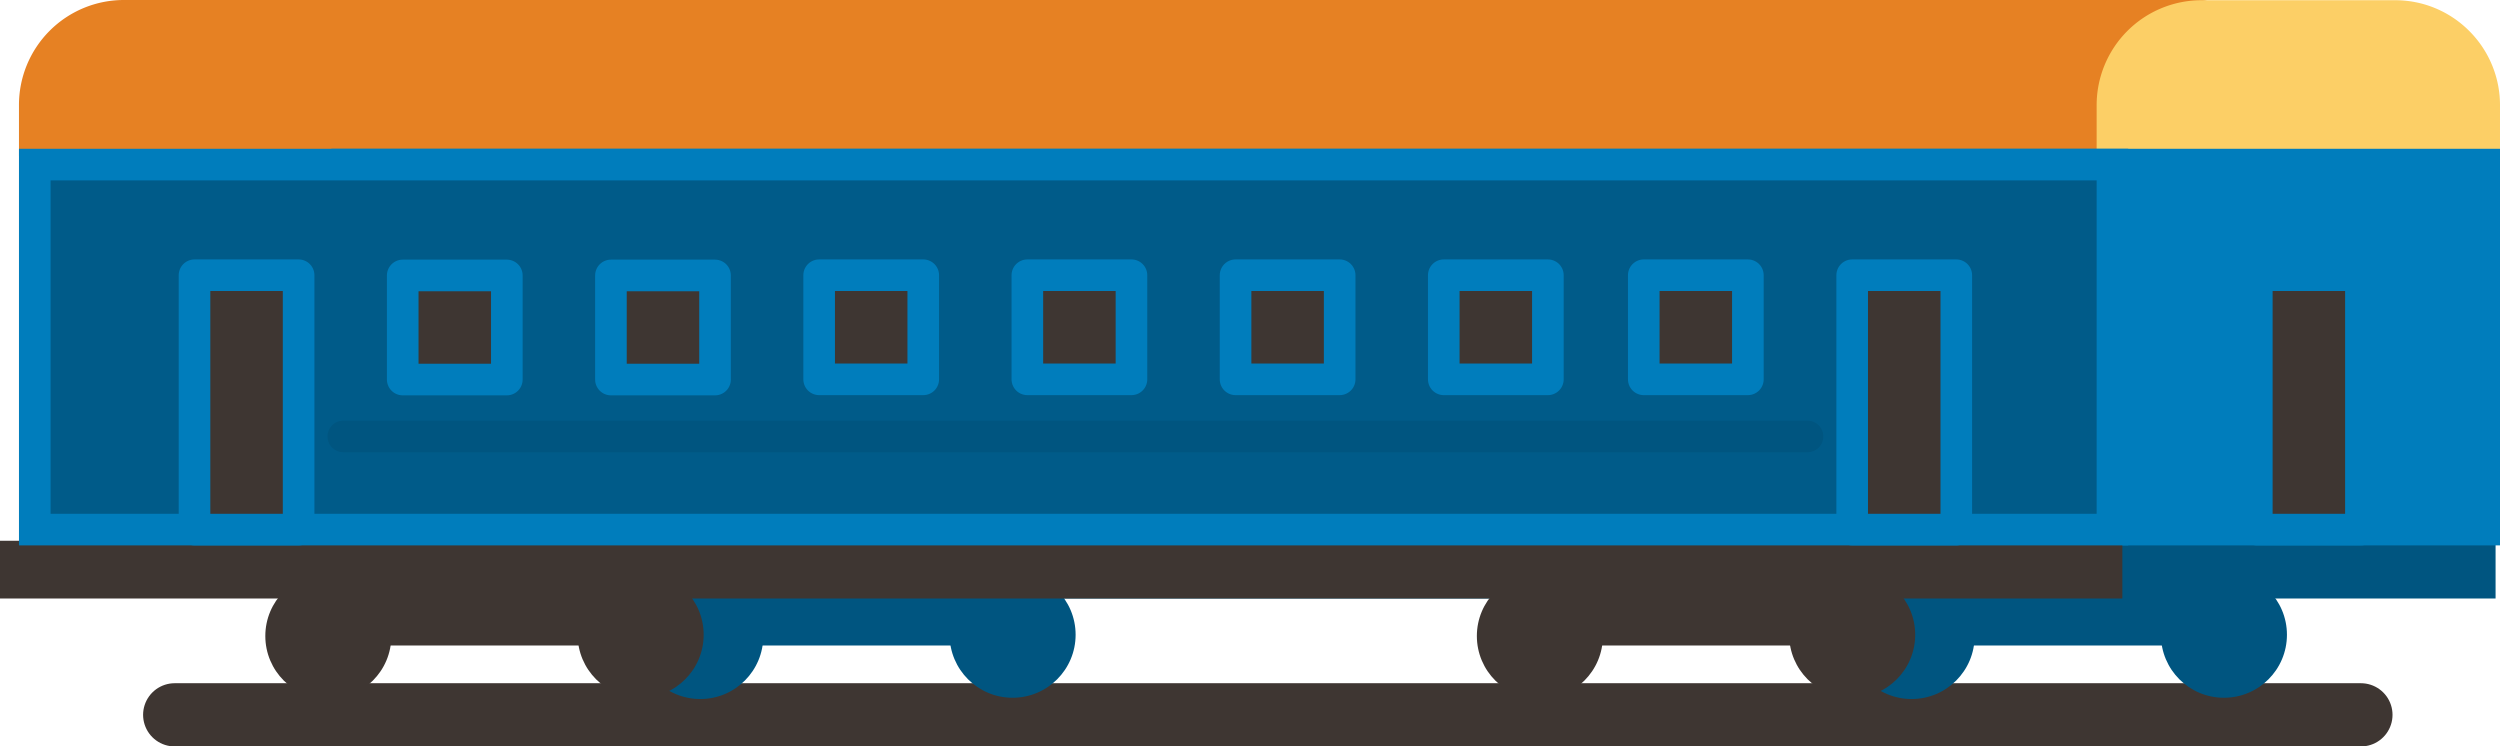 <?xml version="1.0" encoding="UTF-8"?> <svg xmlns="http://www.w3.org/2000/svg" viewBox="0 0 118.63 35.42"> <defs> <style>.cls-1,.cls-9{fill:none;}.cls-1{stroke:#3e3632;stroke-width:3px;}.cls-1,.cls-2,.cls-3,.cls-8,.cls-9{stroke-linecap:round;stroke-linejoin:round;}.cls-2{fill:#e68123;stroke:#e68123;}.cls-2,.cls-3,.cls-5,.cls-7,.cls-8,.cls-9{stroke-width:1.5px;}.cls-3{fill:#fccf66;stroke:#fccf66;}.cls-4{fill:#005580;}.cls-5{fill:#007dbc;}.cls-5,.cls-7,.cls-8{stroke:#007dbc;}.cls-5,.cls-7{stroke-miterlimit:10;}.cls-6,.cls-8{fill:#3e3632;}.cls-7{fill:#005b89;}.cls-9{stroke:#005580;}</style> </defs> <g id="Layer_2" data-name="Layer 2"> <g id="txt"> <line class="cls-1" x1="8.29" y1="33.92" x2="112.03" y2="33.92"></line> <path class="cls-2" d="M5.88.75A4.23,4.23,0,0,0,1.65,5V7.37h98.59V5A4.23,4.23,0,0,1,104.47.75Z"></path> <path class="cls-3" d="M116.64,2a4.21,4.21,0,0,0-3-1.24h-9.17A4.23,4.23,0,0,0,100.24,5V7.37h17.64V5A4.22,4.22,0,0,0,116.64,2Z"></path> <rect class="cls-4" x="90.71" y="27.19" width="14.82" height="3.44"></rect> <rect class="cls-4" x="33.23" y="27.19" width="14.82" height="3.44"></rect> <circle class="cls-4" cx="90.71" cy="30.18" r="2.99"></circle> <circle class="cls-4" cx="105.53" cy="30.12" r="2.99"></circle> <circle class="cls-4" cx="33.23" cy="30.18" r="2.99"></circle> <circle class="cls-4" cx="48.05" cy="30.12" r="2.99"></circle> <rect class="cls-4" x="16.47" y="25.66" width="101.95" height="2.74"></rect> <circle class="cls-4" cx="87.89" cy="29.68" r="2.5"></circle> <circle class="cls-4" cx="30.4" cy="29.68" r="2.5"></circle> <rect class="cls-5" x="16.47" y="7.81" width="101.41" height="17.32"></rect> <rect class="cls-6" x="73.07" y="27.19" width="14.82" height="3.44"></rect> <rect class="cls-6" x="15.58" y="27.19" width="14.82" height="3.44"></rect> <rect class="cls-6" y="25.66" width="30.4" height="2.74"></rect> <rect class="cls-6" x="73.07" y="25.66" width="27.64" height="2.74"></rect> <rect class="cls-6" x="28.56" y="25.66" width="46.56" height="2.74"></rect> <circle class="cls-6" cx="73.07" cy="30.18" r="2.99"></circle> <circle class="cls-6" cx="87.89" cy="30.12" r="2.99"></circle> <circle class="cls-6" cx="15.58" cy="30.18" r="2.99"></circle> <circle class="cls-6" cx="30.4" cy="30.12" r="2.99"></circle> <rect class="cls-7" x="1.65" y="7.81" width="98.59" height="17.32"></rect> <rect class="cls-8" x="9.23" y="13.06" width="4.94" height="12.07"></rect> <rect class="cls-8" x="87.89" y="13.06" width="4.94" height="12.07"></rect> <rect class="cls-8" x="107.09" y="13.06" width="4.94" height="12.07"></rect> <rect class="cls-8" x="19.11" y="13.06" width="4.94" height="4.94" transform="translate(6.05 37.12) rotate(-90)"></rect> <rect class="cls-8" x="28.99" y="13.06" width="4.94" height="4.94" transform="translate(15.93 47) rotate(-90)"></rect> <rect class="cls-8" x="38.87" y="13.06" width="4.94" height="4.94" transform="translate(25.81 56.87) rotate(-90)"></rect> <rect class="cls-8" x="48.75" y="13.06" width="4.94" height="4.94" transform="translate(35.69 66.75) rotate(-90)"></rect> <rect class="cls-8" x="58.63" y="13.06" width="4.94" height="4.94" transform="translate(45.57 76.63) rotate(-90)"></rect> <rect class="cls-8" x="68.51" y="13.06" width="4.94" height="4.94" transform="translate(55.45 86.51) rotate(-90)"></rect> <rect class="cls-8" x="78.01" y="13.06" width="4.94" height="4.94" transform="translate(64.94 96.01) rotate(-90)"></rect> <line class="cls-9" x1="16.29" y1="20.71" x2="85.77" y2="20.71"></line> </g> </g> </svg> 